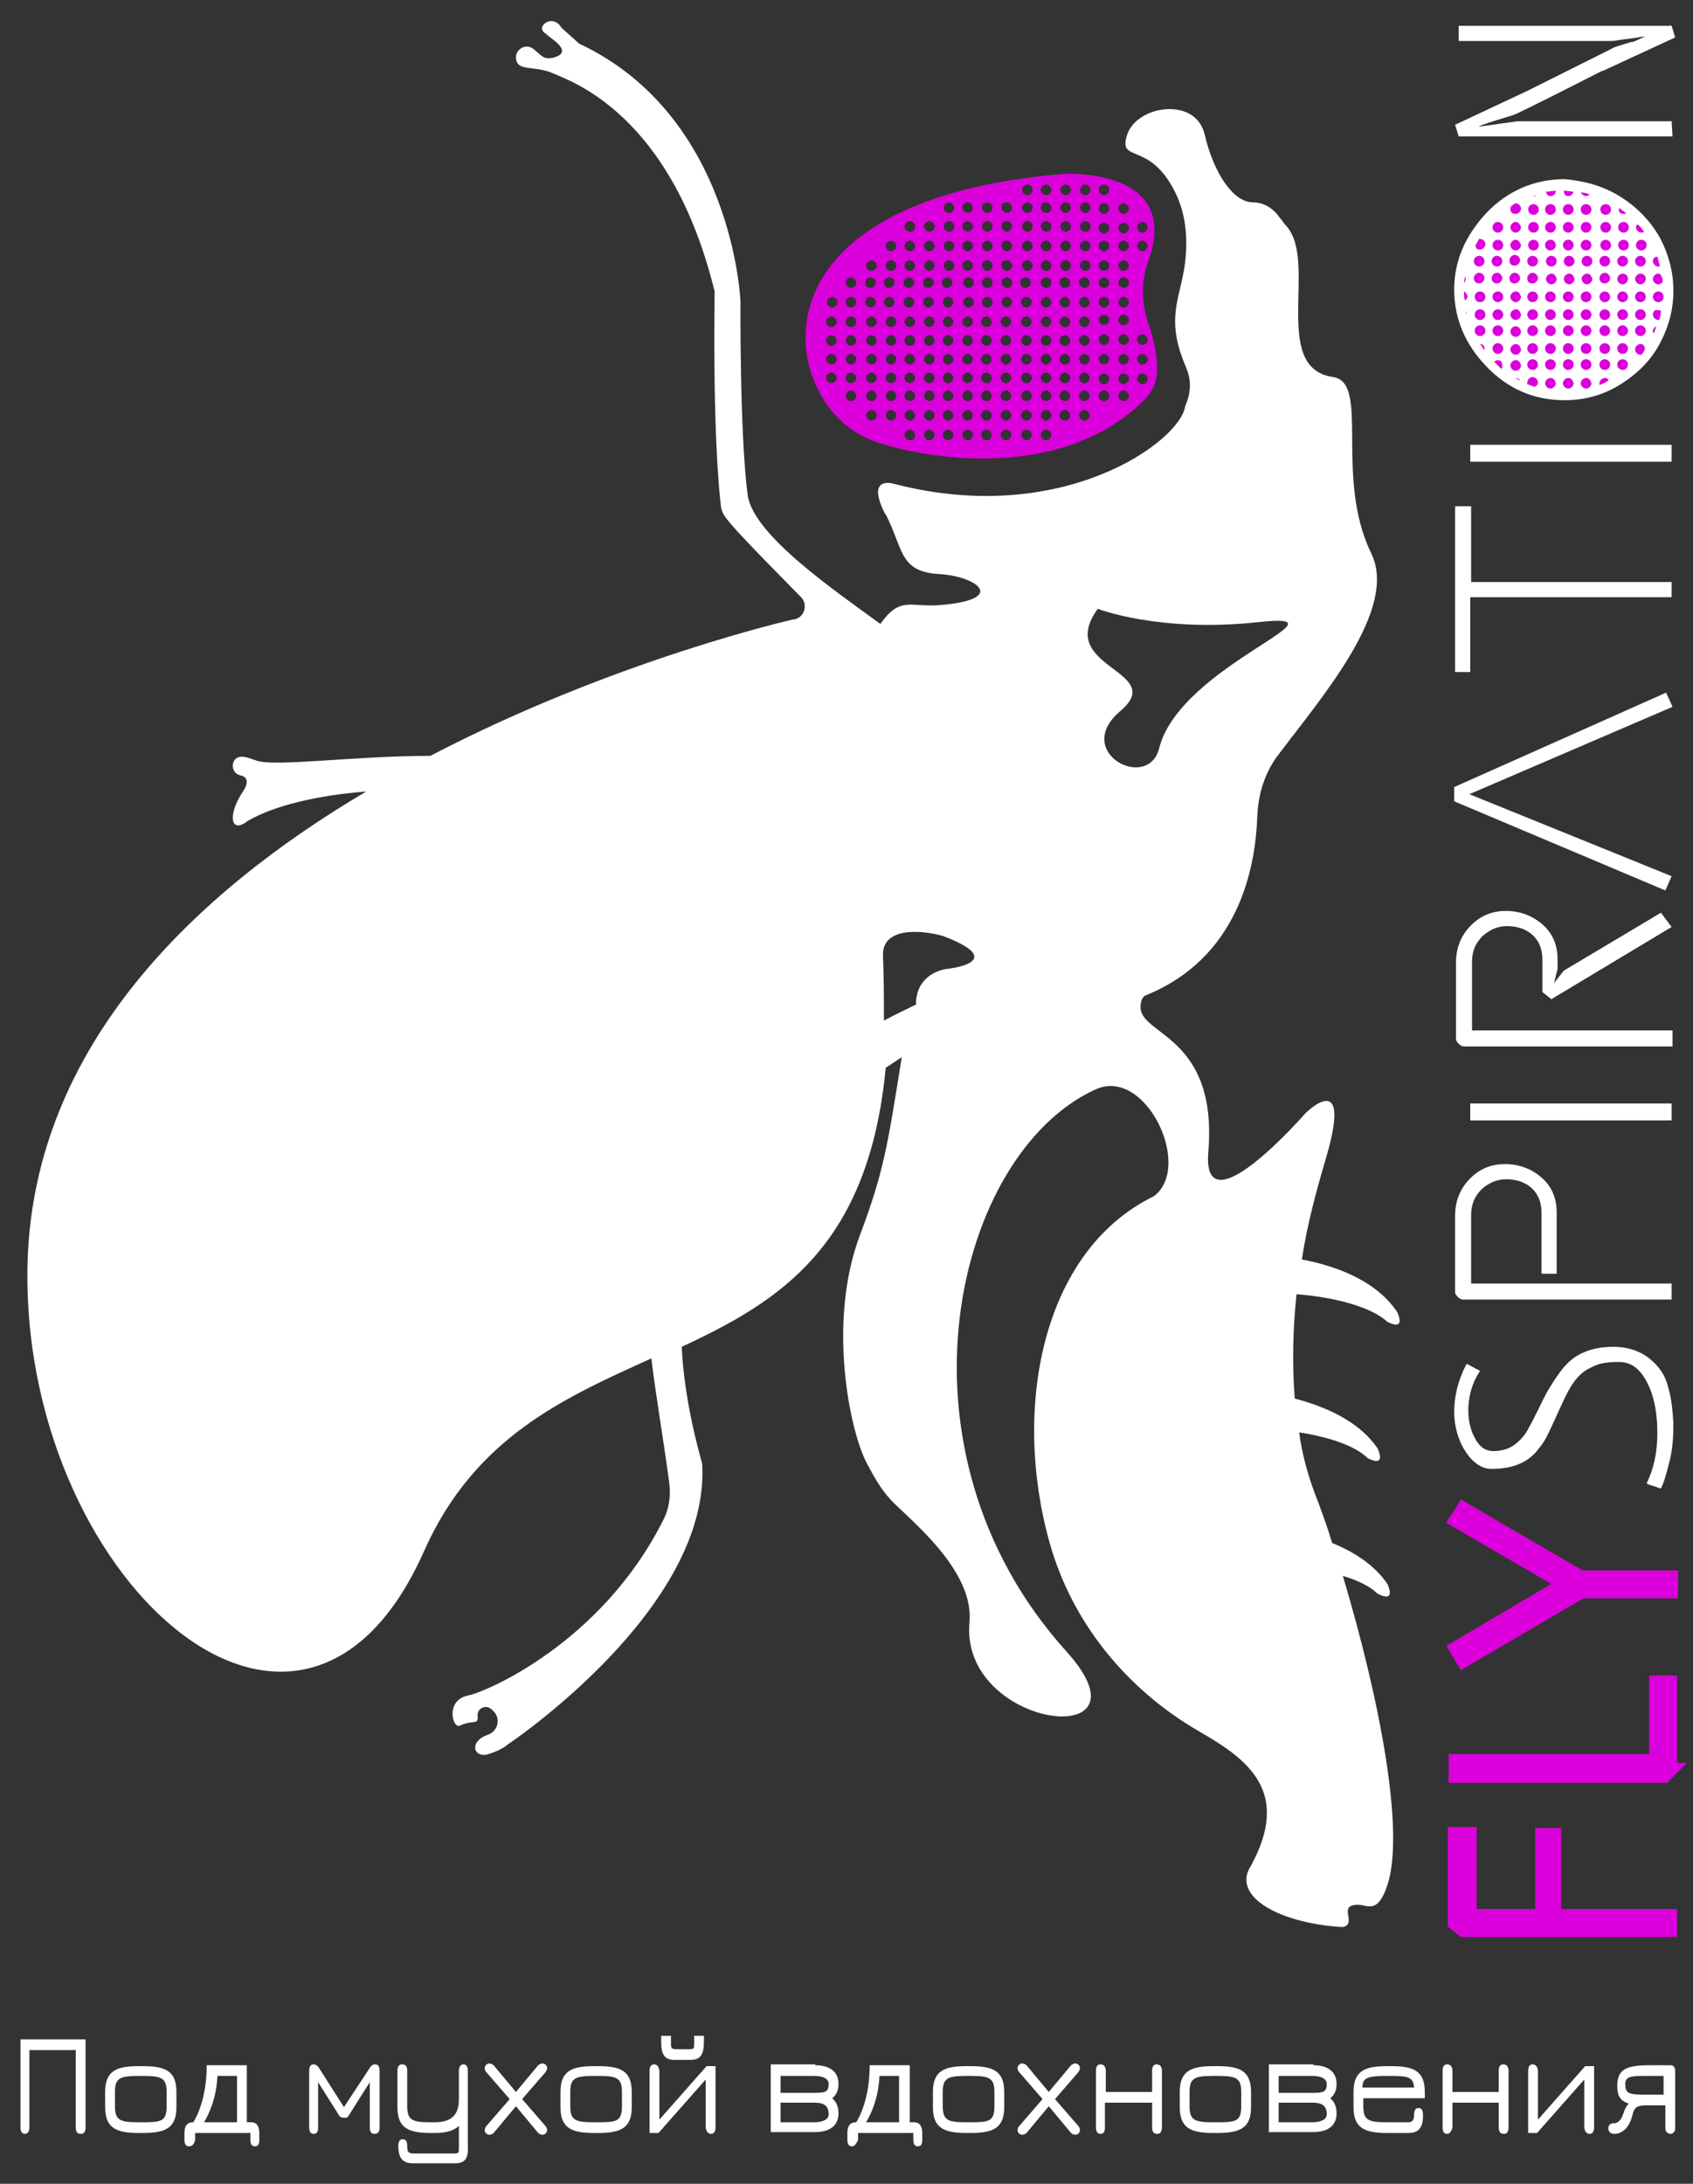 <?xml version="1.0" encoding="UTF-8"?> <!-- Generator: Adobe Illustrator 22.0.1, SVG Export Plug-In . SVG Version: 6.00 Build 0) --> <svg xmlns="http://www.w3.org/2000/svg" xmlns:xlink="http://www.w3.org/1999/xlink" id="Layer_1" x="0px" y="0px" viewBox="0 0 190 245" style="enable-background:new 0 0 190 245;" xml:space="preserve"><rect x="0" y="0" width="190" height="245" fill="#333333" stroke="none"/> <style type="text/css"> .st0{fill:#DB00DB;} .st1{fill:#DB00DB;stroke:#DB00DB;stroke-width:1.432;stroke-miterlimit:10;} .st2{fill:#FFFFFF;} </style> <path class="st0" d="M129.7,39.5c-0.1-1.1-0.6-2.4-1-3.8c-0.6-2.1-0.6-4.4,0.2-6.5c3.7-10.4-9.4-9.7-9.4-9.7 C82.9,22.5,87.8,44.8,97,49c1.8,1.2,20.4,6.6,31.3-4C130,43.3,130,41.8,129.7,39.5z M93.3,43c-0.3,0-0.6-0.3-0.6-0.6 s0.3-0.6,0.6-0.6c0.3,0,0.6,0.3,0.6,0.6S93.6,43,93.3,43z M93.3,40.9c-0.3,0-0.6-0.3-0.6-0.6s0.3-0.6,0.6-0.6c0.3,0,0.6,0.3,0.6,0.6 S93.6,40.9,93.3,40.9z M93.3,38.8c-0.3,0-0.6-0.3-0.6-0.6s0.3-0.6,0.6-0.6c0.3,0,0.6,0.3,0.6,0.6S93.6,38.8,93.3,38.8z M93.3,36.7 c-0.3,0-0.6-0.3-0.6-0.6s0.3-0.6,0.6-0.6c0.3,0,0.6,0.3,0.6,0.6S93.6,36.7,93.3,36.7z M93.4,34.5c-0.3,0-0.6-0.3-0.6-0.6 s0.3-0.6,0.6-0.6c0.3,0,0.6,0.3,0.6,0.6S93.8,34.5,93.4,34.5z M95.5,45c-0.3,0-0.6-0.3-0.6-0.6s0.3-0.6,0.6-0.6 c0.3,0,0.6,0.3,0.6,0.6S95.8,45,95.5,45z M95.5,43c-0.3,0-0.6-0.3-0.6-0.6s0.3-0.6,0.6-0.6c0.3,0,0.6,0.3,0.6,0.6S95.8,43,95.5,43z M95.5,40.9c-0.3,0-0.6-0.3-0.6-0.6s0.3-0.6,0.6-0.6c0.3,0,0.6,0.3,0.6,0.6S95.8,40.9,95.5,40.9z M95.5,38.8c-0.3,0-0.6-0.3-0.6-0.6 s0.3-0.6,0.6-0.6c0.3,0,0.6,0.3,0.6,0.6S95.8,38.8,95.5,38.8z M95.5,36.7c-0.3,0-0.6-0.3-0.6-0.6s0.3-0.6,0.6-0.6 c0.3,0,0.6,0.3,0.6,0.6S95.8,36.7,95.5,36.7z M95.5,34.5c-0.3,0-0.6-0.3-0.6-0.6s0.3-0.6,0.6-0.6c0.3,0,0.6,0.3,0.6,0.6 S95.8,34.5,95.5,34.5z M95.5,32.3c-0.3,0-0.6-0.3-0.6-0.6c0-0.3,0.3-0.6,0.6-0.6c0.3,0,0.6,0.3,0.6,0.6 C96.1,32.1,95.8,32.3,95.5,32.3z M128.2,24.9c0.3,0,0.6,0.3,0.6,0.6c0,0.3-0.3,0.6-0.6,0.6c-0.3,0-0.6-0.3-0.6-0.6 C127.6,25.2,127.9,24.9,128.2,24.9z M128.2,27c0.3,0,0.6,0.3,0.6,0.6c0,0.3-0.3,0.6-0.6,0.6c-0.3,0-0.6-0.3-0.6-0.6 C127.6,27.3,127.9,27,128.2,27z M113,22.7c0.3,0,0.6,0.3,0.6,0.6c0,0.3-0.3,0.6-0.6,0.6c-0.3,0-0.6-0.3-0.6-0.6 C112.3,22.9,112.6,22.7,113,22.7z M113,24.8c0.3,0,0.6,0.3,0.6,0.6c0,0.3-0.3,0.6-0.6,0.6c-0.3,0-0.6-0.3-0.6-0.6 C112.3,25.1,112.6,24.8,113,24.8z M113,27c0.3,0,0.6,0.3,0.6,0.6c0,0.3-0.3,0.6-0.6,0.6c-0.3,0-0.6-0.3-0.6-0.6 C112.3,27.3,112.6,27,113,27z M113,29.2c0.3,0,0.6,0.3,0.6,0.6c0,0.3-0.3,0.6-0.6,0.6c-0.3,0-0.6-0.3-0.6-0.6 C112.3,29.4,112.6,29.2,113,29.2z M110.8,22.7c0.3,0,0.6,0.3,0.6,0.6c0,0.3-0.3,0.6-0.6,0.6c-0.3,0-0.6-0.3-0.6-0.6 C110.2,22.9,110.5,22.7,110.8,22.7z M110.8,24.8c0.3,0,0.6,0.3,0.6,0.6c0,0.3-0.3,0.6-0.6,0.6c-0.3,0-0.6-0.3-0.6-0.6 C110.2,25.1,110.5,24.8,110.8,24.8z M110.8,27c0.3,0,0.6,0.3,0.6,0.6c0,0.3-0.3,0.6-0.6,0.6c-0.3,0-0.6-0.3-0.6-0.6 C110.2,27.3,110.5,27,110.8,27z M110.8,29.2c0.3,0,0.6,0.3,0.6,0.6c0,0.3-0.3,0.6-0.6,0.6c-0.3,0-0.6-0.3-0.6-0.6 C110.2,29.4,110.5,29.2,110.8,29.2z M108.6,22.7c0.3,0,0.6,0.3,0.6,0.6c0,0.3-0.3,0.6-0.6,0.6c-0.3,0-0.6-0.3-0.6-0.6 C108,22.9,108.3,22.7,108.6,22.7z M108.6,24.8c0.3,0,0.6,0.3,0.6,0.6c0,0.3-0.3,0.6-0.6,0.6c-0.3,0-0.6-0.3-0.6-0.6 C108,25.1,108.3,24.8,108.6,24.8z M108.6,27c0.3,0,0.6,0.3,0.6,0.6c0,0.3-0.3,0.6-0.6,0.6c-0.3,0-0.6-0.3-0.6-0.6 C108,27.3,108.3,27,108.6,27z M108.6,29.2c0.3,0,0.6,0.3,0.6,0.6c0,0.3-0.3,0.6-0.6,0.6c-0.3,0-0.6-0.3-0.6-0.6 C108,29.4,108.3,29.2,108.6,29.2z M97.7,33.3c0.3,0,0.6,0.3,0.6,0.6s-0.3,0.6-0.6,0.6c-0.3,0-0.6-0.3-0.6-0.6S97.3,33.3,97.7,33.3z M97.1,31.7c0-0.3,0.3-0.6,0.6-0.6c0.3,0,0.6,0.3,0.6,0.6c0,0.3-0.3,0.6-0.6,0.6C97.3,32.3,97.1,32.1,97.1,31.7z M97.8,47.2 c-0.3,0-0.6-0.3-0.6-0.6s0.3-0.6,0.6-0.6c0.3,0,0.6,0.3,0.6,0.6S98.1,47.2,97.8,47.2z M97.8,45c-0.3,0-0.6-0.3-0.6-0.6 s0.3-0.6,0.6-0.6c0.3,0,0.6,0.3,0.6,0.6S98.1,45,97.8,45z M97.8,43c-0.3,0-0.6-0.3-0.6-0.6s0.3-0.6,0.6-0.6c0.3,0,0.6,0.3,0.6,0.6 S98.1,43,97.8,43z M97.8,40.9c-0.3,0-0.6-0.3-0.6-0.6s0.3-0.6,0.6-0.6c0.3,0,0.6,0.3,0.6,0.6S98.1,40.9,97.8,40.9z M97.8,38.8 c-0.3,0-0.6-0.3-0.6-0.6s0.3-0.6,0.6-0.6c0.3,0,0.6,0.3,0.6,0.6S98.1,38.8,97.8,38.8z M97.8,36.7c-0.3,0-0.6-0.3-0.6-0.6 s0.3-0.6,0.6-0.6c0.3,0,0.6,0.3,0.6,0.6S98.1,36.7,97.8,36.7z M97.8,30.4c-0.3,0-0.6-0.3-0.6-0.6c0-0.3,0.3-0.6,0.6-0.6 c0.3,0,0.6,0.3,0.6,0.6C98.4,30.1,98.1,30.4,97.8,30.4z M99.8,33.3c0.3,0,0.6,0.3,0.6,0.6s-0.3,0.6-0.6,0.6c-0.3,0-0.6-0.3-0.6-0.6 S99.5,33.3,99.8,33.3z M99.2,31.7c0-0.3,0.3-0.6,0.6-0.6c0.3,0,0.6,0.3,0.6,0.6c0,0.3-0.3,0.6-0.6,0.6 C99.5,32.3,99.2,32.1,99.2,31.7z M100,47.2c-0.3,0-0.6-0.3-0.6-0.6S99.6,46,100,46c0.3,0,0.6,0.3,0.6,0.6S100.3,47.2,100,47.2z M100,45c-0.3,0-0.6-0.3-0.6-0.6s0.3-0.6,0.6-0.6c0.3,0,0.6,0.3,0.6,0.6S100.3,45,100,45z M100,43c-0.3,0-0.6-0.3-0.6-0.6 s0.3-0.6,0.6-0.6c0.3,0,0.6,0.3,0.6,0.6S100.3,43,100,43z M100,40.9c-0.3,0-0.6-0.3-0.6-0.6s0.3-0.6,0.6-0.6c0.3,0,0.6,0.3,0.6,0.6 S100.3,40.9,100,40.9z M100,38.8c-0.3,0-0.6-0.3-0.6-0.6s0.3-0.6,0.6-0.6c0.3,0,0.6,0.3,0.6,0.6S100.3,38.8,100,38.8z M100,36.7 c-0.3,0-0.6-0.3-0.6-0.6s0.3-0.6,0.6-0.6c0.3,0,0.6,0.3,0.6,0.6S100.3,36.7,100,36.7z M100,30.4c-0.3,0-0.6-0.3-0.6-0.6 c0-0.3,0.3-0.6,0.6-0.6c0.3,0,0.6,0.3,0.6,0.6C100.6,30.1,100.3,30.4,100,30.4z M100,28.2c-0.3,0-0.6-0.3-0.6-0.6 c0-0.3,0.3-0.6,0.6-0.6c0.3,0,0.6,0.3,0.6,0.6C100.6,27.9,100.3,28.2,100,28.2z M102,33.3c0.3,0,0.6,0.3,0.6,0.6s-0.3,0.6-0.6,0.6 c-0.3,0-0.6-0.3-0.6-0.6S101.7,33.3,102,33.3z M101.4,31.7c0-0.3,0.3-0.6,0.6-0.6c0.3,0,0.6,0.3,0.6,0.6c0,0.3-0.3,0.6-0.6,0.6 C101.7,32.3,101.4,32.1,101.4,31.7z M102.1,49.4c-0.3,0-0.6-0.3-0.6-0.6c0-0.3,0.3-0.6,0.6-0.6c0.3,0,0.6,0.3,0.6,0.6 C102.7,49.1,102.5,49.4,102.1,49.4z M102.1,47.2c-0.3,0-0.6-0.3-0.6-0.6s0.3-0.6,0.6-0.6c0.3,0,0.6,0.3,0.6,0.6 S102.5,47.2,102.1,47.2z M102.1,45c-0.3,0-0.6-0.3-0.6-0.6s0.3-0.6,0.6-0.6c0.3,0,0.6,0.3,0.6,0.6S102.5,45,102.1,45z M102.1,43 c-0.3,0-0.6-0.3-0.6-0.6s0.3-0.6,0.6-0.6c0.3,0,0.6,0.3,0.6,0.6S102.5,43,102.1,43z M102.1,40.9c-0.3,0-0.6-0.3-0.6-0.6 s0.3-0.6,0.6-0.6c0.3,0,0.6,0.3,0.6,0.6S102.5,40.9,102.1,40.9z M102.1,38.8c-0.3,0-0.6-0.3-0.6-0.6s0.3-0.6,0.6-0.6 c0.3,0,0.6,0.3,0.6,0.6S102.5,38.8,102.1,38.8z M102.1,36.7c-0.3,0-0.6-0.3-0.6-0.6s0.3-0.6,0.6-0.6c0.3,0,0.6,0.3,0.6,0.6 S102.5,36.7,102.1,36.7z M102.1,30.4c-0.3,0-0.6-0.3-0.6-0.6c0-0.3,0.3-0.6,0.6-0.6c0.3,0,0.6,0.3,0.6,0.6 C102.7,30.1,102.5,30.4,102.1,30.4z M102.1,28.2c-0.3,0-0.6-0.3-0.6-0.6c0-0.3,0.3-0.6,0.6-0.6c0.3,0,0.6,0.3,0.6,0.6 C102.7,27.9,102.5,28.2,102.1,28.2z M102.1,26c-0.3,0-0.6-0.3-0.6-0.6c0-0.3,0.3-0.6,0.6-0.6c0.3,0,0.6,0.3,0.6,0.6 C102.7,25.8,102.5,26,102.1,26z M104.2,33.3c0.3,0,0.6,0.3,0.6,0.6s-0.3,0.6-0.6,0.6c-0.3,0-0.6-0.3-0.6-0.6S103.8,33.3,104.2,33.3z M103.6,31.7c0-0.3,0.3-0.6,0.6-0.6c0.3,0,0.6,0.3,0.6,0.6c0,0.3-0.3,0.6-0.6,0.6C103.8,32.3,103.6,32.1,103.6,31.7z M104.3,49.4 c-0.3,0-0.6-0.3-0.6-0.6c0-0.3,0.3-0.6,0.6-0.6c0.3,0,0.6,0.3,0.6,0.6C104.9,49.1,104.6,49.4,104.3,49.4z M104.3,47.2 c-0.3,0-0.6-0.3-0.6-0.6s0.3-0.6,0.6-0.6c0.3,0,0.6,0.3,0.6,0.6S104.6,47.2,104.3,47.2z M104.3,45c-0.3,0-0.6-0.3-0.6-0.6 s0.3-0.6,0.6-0.6c0.3,0,0.6,0.3,0.6,0.6S104.6,45,104.3,45z M104.3,43c-0.3,0-0.6-0.3-0.6-0.6s0.3-0.6,0.6-0.6 c0.3,0,0.6,0.3,0.6,0.6S104.6,43,104.3,43z M104.3,40.9c-0.3,0-0.6-0.3-0.6-0.6s0.3-0.6,0.6-0.6c0.3,0,0.6,0.3,0.6,0.6 S104.6,40.9,104.3,40.9z M104.3,38.8c-0.3,0-0.6-0.3-0.6-0.6s0.3-0.6,0.6-0.6c0.3,0,0.6,0.3,0.6,0.6S104.6,38.8,104.3,38.8z M104.3,36.7c-0.3,0-0.6-0.3-0.6-0.6s0.3-0.6,0.6-0.6c0.3,0,0.6,0.3,0.6,0.6S104.6,36.7,104.3,36.7z M104.3,30.4 c-0.3,0-0.6-0.3-0.6-0.6c0-0.3,0.3-0.6,0.6-0.6c0.3,0,0.6,0.3,0.6,0.6C104.9,30.1,104.6,30.4,104.3,30.4z M104.3,28.2 c-0.3,0-0.6-0.3-0.6-0.6c0-0.3,0.3-0.6,0.6-0.6c0.3,0,0.6,0.3,0.6,0.6C104.9,27.9,104.6,28.2,104.3,28.2z M104.3,26 c-0.3,0-0.6-0.3-0.6-0.6c0-0.3,0.3-0.6,0.6-0.6c0.3,0,0.6,0.3,0.6,0.6C104.9,25.8,104.6,26,104.3,26z M106.4,33.3 c0.3,0,0.6,0.3,0.6,0.6s-0.3,0.6-0.6,0.6c-0.3,0-0.6-0.3-0.6-0.6S106,33.3,106.4,33.3z M105.7,31.7c0-0.3,0.3-0.6,0.6-0.6 c0.3,0,0.6,0.3,0.6,0.6c0,0.3-0.3,0.6-0.6,0.6C106,32.3,105.7,32.1,105.7,31.7z M106.4,49.4c-0.3,0-0.6-0.3-0.6-0.6 c0-0.3,0.3-0.6,0.6-0.6c0.3,0,0.6,0.3,0.6,0.6C107,49.1,106.7,49.4,106.4,49.4z M106.4,47.2c-0.3,0-0.6-0.3-0.6-0.6s0.3-0.6,0.6-0.6 c0.3,0,0.6,0.3,0.6,0.6S106.7,47.2,106.4,47.2z M106.4,45c-0.3,0-0.6-0.3-0.6-0.6s0.3-0.6,0.6-0.6c0.3,0,0.6,0.3,0.6,0.6 S106.7,45,106.4,45z M106.4,43c-0.3,0-0.6-0.3-0.6-0.6s0.3-0.6,0.6-0.6c0.3,0,0.6,0.3,0.6,0.6S106.7,43,106.4,43z M106.4,40.9 c-0.3,0-0.6-0.3-0.6-0.6s0.3-0.6,0.6-0.6c0.3,0,0.6,0.3,0.6,0.6S106.7,40.9,106.4,40.9z M106.4,38.8c-0.3,0-0.6-0.3-0.6-0.6 s0.3-0.6,0.6-0.6c0.3,0,0.6,0.3,0.6,0.6S106.7,38.8,106.4,38.8z M106.4,36.7c-0.3,0-0.6-0.3-0.6-0.6s0.3-0.6,0.6-0.6 c0.3,0,0.6,0.3,0.6,0.6S106.7,36.7,106.4,36.7z M106.5,30.4c-0.3,0-0.6-0.3-0.6-0.6c0-0.3,0.3-0.6,0.6-0.6c0.3,0,0.6,0.3,0.6,0.6 C107.1,30.1,106.8,30.4,106.5,30.4z M106.5,28.2c-0.3,0-0.6-0.3-0.6-0.6c0-0.3,0.3-0.6,0.6-0.6c0.3,0,0.6,0.3,0.6,0.6 C107.1,27.9,106.8,28.2,106.5,28.2z M106.5,26c-0.3,0-0.6-0.3-0.6-0.6c0-0.3,0.3-0.6,0.6-0.6c0.3,0,0.6,0.3,0.6,0.6 C107.1,25.8,106.8,26,106.5,26z M106.5,23.9c-0.3,0-0.6-0.3-0.6-0.6c0-0.3,0.3-0.6,0.6-0.6c0.3,0,0.6,0.3,0.6,0.6 C107.1,23.6,106.8,23.9,106.5,23.9z M108.6,49.4c-0.3,0-0.6-0.3-0.6-0.6c0-0.3,0.3-0.6,0.6-0.6c0.3,0,0.6,0.3,0.6,0.6 C109.2,49.1,108.9,49.4,108.6,49.4z M108.6,47.2c-0.3,0-0.6-0.3-0.6-0.6s0.3-0.6,0.6-0.6c0.3,0,0.6,0.3,0.6,0.6 S108.9,47.2,108.6,47.2z M108.6,45c-0.3,0-0.6-0.3-0.6-0.6s0.3-0.6,0.6-0.6c0.3,0,0.6,0.3,0.6,0.6S108.9,45,108.6,45z M108.6,43 c-0.3,0-0.6-0.3-0.6-0.6s0.3-0.6,0.6-0.6c0.3,0,0.6,0.3,0.6,0.6S108.9,43,108.6,43z M108.6,40.9c-0.3,0-0.6-0.3-0.6-0.6 s0.3-0.6,0.6-0.6c0.3,0,0.6,0.3,0.6,0.6S108.9,40.9,108.6,40.9z M108.6,38.8c-0.3,0-0.6-0.3-0.6-0.6s0.3-0.6,0.6-0.6 c0.3,0,0.6,0.3,0.6,0.6S108.9,38.8,108.6,38.8z M108.6,36.7c-0.3,0-0.6-0.3-0.6-0.6s0.3-0.6,0.6-0.6c0.3,0,0.6,0.3,0.6,0.6 S108.9,36.7,108.6,36.7z M108.7,34.5c-0.3,0-0.6-0.3-0.6-0.6s0.3-0.6,0.6-0.6c0.3,0,0.6,0.3,0.6,0.6S109,34.5,108.7,34.5z M108.7,32.3c-0.3,0-0.6-0.3-0.6-0.6c0-0.3,0.3-0.6,0.6-0.6c0.3,0,0.6,0.3,0.6,0.6C109.3,32.1,109,32.3,108.7,32.3z M110.7,49.4 c-0.3,0-0.6-0.3-0.6-0.6c0-0.3,0.3-0.6,0.6-0.6c0.3,0,0.6,0.3,0.6,0.6C111.3,49.1,111.1,49.4,110.7,49.4z M110.7,47.2 c-0.3,0-0.6-0.3-0.6-0.6s0.3-0.6,0.6-0.6c0.3,0,0.6,0.3,0.6,0.6S111.1,47.2,110.7,47.2z M110.7,45c-0.3,0-0.6-0.3-0.6-0.6 s0.3-0.6,0.6-0.6c0.3,0,0.6,0.3,0.6,0.6S111.1,45,110.7,45z M110.7,43c-0.3,0-0.6-0.3-0.6-0.6s0.3-0.6,0.6-0.6 c0.3,0,0.6,0.3,0.6,0.6S111.1,43,110.7,43z M110.7,40.9c-0.3,0-0.6-0.3-0.6-0.6s0.3-0.6,0.6-0.6c0.3,0,0.6,0.3,0.6,0.6 S111.1,40.9,110.7,40.9z M110.7,38.8c-0.3,0-0.6-0.3-0.6-0.6s0.3-0.6,0.6-0.6c0.3,0,0.6,0.3,0.6,0.6S111.1,38.8,110.7,38.8z M110.7,36.7c-0.3,0-0.6-0.3-0.6-0.6s0.3-0.6,0.6-0.6c0.3,0,0.6,0.3,0.6,0.6S111.1,36.7,110.7,36.7z M110.8,34.5 c-0.3,0-0.6-0.3-0.6-0.6s0.3-0.6,0.6-0.6c0.3,0,0.6,0.3,0.6,0.6S111.2,34.5,110.8,34.5z M110.8,32.3c-0.3,0-0.6-0.3-0.6-0.6 c0-0.3,0.3-0.6,0.6-0.6c0.3,0,0.6,0.3,0.6,0.6C111.4,32.1,111.2,32.3,110.8,32.3z M112.9,49.4c-0.3,0-0.6-0.3-0.6-0.6 c0-0.3,0.3-0.6,0.6-0.6c0.3,0,0.6,0.3,0.6,0.6C113.5,49.1,113.2,49.4,112.9,49.4z M112.9,47.2c-0.3,0-0.6-0.3-0.6-0.6 s0.3-0.6,0.6-0.6c0.3,0,0.6,0.3,0.6,0.6S113.2,47.2,112.9,47.2z M112.9,45c-0.3,0-0.6-0.3-0.6-0.6s0.3-0.6,0.6-0.6 c0.3,0,0.6,0.3,0.6,0.6S113.2,45,112.9,45z M112.9,43c-0.3,0-0.6-0.3-0.6-0.6s0.3-0.6,0.6-0.6c0.3,0,0.6,0.3,0.6,0.6 S113.2,43,112.9,43z M112.9,40.9c-0.3,0-0.6-0.3-0.6-0.6s0.3-0.6,0.6-0.6c0.3,0,0.6,0.3,0.6,0.6S113.2,40.9,112.9,40.9z M112.9,38.8 c-0.3,0-0.6-0.3-0.6-0.6s0.3-0.6,0.6-0.6c0.3,0,0.6,0.3,0.6,0.6S113.2,38.8,112.9,38.8z M112.9,36.7c-0.3,0-0.6-0.3-0.6-0.6 s0.3-0.6,0.6-0.6c0.3,0,0.6,0.3,0.6,0.6S113.2,36.7,112.9,36.7z M113,34.5c-0.3,0-0.6-0.3-0.6-0.6s0.3-0.6,0.6-0.6 c0.3,0,0.6,0.3,0.6,0.6S113.3,34.5,113,34.5z M113,32.3c-0.3,0-0.6-0.3-0.6-0.6c0-0.3,0.3-0.6,0.6-0.6c0.3,0,0.6,0.3,0.6,0.6 C113.6,32.1,113.3,32.3,113,32.3z M115.2,33.3c0.3,0,0.6,0.3,0.6,0.6s-0.3,0.6-0.6,0.6c-0.3,0-0.6-0.3-0.6-0.6 S114.8,33.3,115.2,33.3z M114.5,31.7c0-0.3,0.3-0.6,0.6-0.6c0.3,0,0.6,0.3,0.6,0.6c0,0.3-0.3,0.6-0.6,0.6 C114.8,32.3,114.5,32.1,114.5,31.7z M115.2,49.4c-0.3,0-0.6-0.3-0.6-0.6c0-0.3,0.3-0.6,0.6-0.6c0.3,0,0.6,0.3,0.6,0.6 C115.8,49.1,115.5,49.4,115.2,49.4z M115.2,47.2c-0.3,0-0.6-0.3-0.6-0.6s0.3-0.6,0.6-0.6c0.3,0,0.6,0.3,0.6,0.6 S115.5,47.2,115.2,47.2z M115.2,45c-0.3,0-0.6-0.3-0.6-0.6s0.3-0.6,0.6-0.6c0.3,0,0.6,0.3,0.6,0.6S115.5,45,115.2,45z M115.2,43 c-0.3,0-0.6-0.3-0.6-0.6s0.3-0.6,0.6-0.6c0.3,0,0.6,0.3,0.6,0.6S115.5,43,115.2,43z M115.2,40.9c-0.3,0-0.6-0.3-0.6-0.6 s0.3-0.6,0.6-0.6c0.3,0,0.6,0.3,0.6,0.6S115.5,40.9,115.2,40.9z M115.2,38.8c-0.3,0-0.6-0.3-0.6-0.6s0.3-0.6,0.6-0.6 c0.3,0,0.6,0.3,0.6,0.6S115.5,38.8,115.2,38.8z M115.2,36.7c-0.3,0-0.6-0.3-0.6-0.6s0.3-0.6,0.6-0.6c0.3,0,0.6,0.3,0.6,0.6 S115.5,36.7,115.2,36.7z M115.3,30.4c-0.3,0-0.6-0.3-0.6-0.6c0-0.3,0.3-0.6,0.6-0.6c0.3,0,0.6,0.3,0.6,0.6 C115.9,30.1,115.6,30.4,115.3,30.4z M115.3,28.2c-0.3,0-0.6-0.3-0.6-0.6c0-0.3,0.3-0.6,0.6-0.6c0.3,0,0.6,0.3,0.6,0.6 C115.9,27.9,115.6,28.2,115.3,28.2z M115.3,26c-0.3,0-0.6-0.3-0.6-0.6c0-0.3,0.3-0.6,0.6-0.6c0.3,0,0.6,0.3,0.6,0.6 C115.9,25.8,115.6,26,115.3,26z M115.3,23.9c-0.3,0-0.6-0.3-0.6-0.6c0-0.3,0.3-0.6,0.6-0.6c0.3,0,0.6,0.3,0.6,0.6 C115.9,23.6,115.6,23.9,115.3,23.9z M115.3,21.9c-0.3,0-0.6-0.3-0.6-0.6c0-0.3,0.3-0.6,0.6-0.6c0.3,0,0.6,0.3,0.6,0.6 C115.9,21.6,115.6,21.9,115.3,21.9z M117.4,49.4c-0.3,0-0.6-0.3-0.6-0.6c0-0.3,0.3-0.6,0.6-0.6c0.3,0,0.6,0.3,0.6,0.6 C118,49.1,117.7,49.4,117.4,49.4z M117.4,47.2c-0.3,0-0.6-0.3-0.6-0.6s0.3-0.6,0.6-0.6c0.3,0,0.6,0.3,0.6,0.6S117.7,47.2,117.4,47.2 z M117.4,45c-0.3,0-0.6-0.3-0.6-0.6s0.3-0.6,0.6-0.6c0.3,0,0.6,0.3,0.6,0.6S117.7,45,117.4,45z M117.4,43c-0.3,0-0.6-0.3-0.6-0.6 s0.3-0.6,0.6-0.6c0.3,0,0.6,0.3,0.6,0.6S117.7,43,117.4,43z M117.4,40.9c-0.3,0-0.6-0.3-0.6-0.6s0.3-0.6,0.6-0.6 c0.3,0,0.6,0.3,0.6,0.6S117.7,40.9,117.4,40.9z M117.4,38.8c-0.3,0-0.6-0.3-0.6-0.6s0.3-0.6,0.6-0.6c0.3,0,0.6,0.3,0.6,0.6 S117.7,38.8,117.4,38.8z M117.4,36.7c-0.3,0-0.6-0.3-0.6-0.6s0.3-0.6,0.6-0.6c0.3,0,0.6,0.3,0.6,0.6S117.7,36.7,117.4,36.7z M117.4,34.5c-0.3,0-0.6-0.3-0.6-0.6s0.3-0.6,0.6-0.6c0.3,0,0.6,0.3,0.6,0.6S117.7,34.5,117.4,34.5z M117.4,32.3 c-0.3,0-0.6-0.3-0.6-0.6c0-0.3,0.3-0.6,0.6-0.6c0.3,0,0.6,0.3,0.6,0.6C118,32.1,117.7,32.3,117.4,32.3z M117.4,30.4 c-0.3,0-0.6-0.3-0.6-0.6c0-0.3,0.3-0.6,0.6-0.6c0.3,0,0.6,0.3,0.6,0.6C118,30.1,117.8,30.4,117.4,30.4z M117.4,28.2 c-0.3,0-0.6-0.3-0.6-0.6c0-0.3,0.3-0.6,0.6-0.6c0.3,0,0.6,0.3,0.6,0.6C118,27.9,117.8,28.2,117.4,28.2z M117.4,26 c-0.3,0-0.6-0.3-0.6-0.6c0-0.3,0.3-0.6,0.6-0.6c0.3,0,0.6,0.3,0.6,0.6C118,25.8,117.8,26,117.4,26z M117.4,23.9 c-0.3,0-0.6-0.3-0.6-0.6c0-0.3,0.3-0.6,0.6-0.6c0.3,0,0.6,0.3,0.6,0.6C118,23.6,117.8,23.9,117.4,23.9z M117.4,21.9 c-0.3,0-0.6-0.3-0.6-0.6c0-0.3,0.3-0.6,0.6-0.6c0.3,0,0.6,0.3,0.6,0.6C118,21.6,117.8,21.9,117.4,21.9z M119.5,47.2 c-0.3,0-0.6-0.3-0.6-0.6s0.3-0.6,0.6-0.6c0.3,0,0.6,0.3,0.6,0.6S119.9,47.2,119.5,47.2z M119.5,45c-0.3,0-0.6-0.3-0.6-0.6 s0.3-0.6,0.6-0.6c0.3,0,0.6,0.3,0.6,0.6S119.9,45,119.5,45z M119.5,43c-0.3,0-0.6-0.3-0.6-0.6s0.3-0.6,0.6-0.6 c0.3,0,0.6,0.3,0.6,0.6S119.9,43,119.5,43z M119.5,40.9c-0.3,0-0.6-0.3-0.6-0.6s0.3-0.6,0.6-0.6c0.3,0,0.6,0.3,0.6,0.6 S119.9,40.9,119.5,40.9z M119.5,38.8c-0.3,0-0.6-0.3-0.6-0.6s0.3-0.6,0.6-0.6c0.3,0,0.6,0.3,0.6,0.6S119.9,38.8,119.5,38.8z M119.5,36.7c-0.3,0-0.6-0.3-0.6-0.6s0.3-0.6,0.6-0.6c0.3,0,0.6,0.3,0.6,0.6S119.9,36.7,119.5,36.7z M119.5,34.5 c-0.3,0-0.6-0.3-0.6-0.6s0.3-0.6,0.6-0.6c0.3,0,0.6,0.3,0.6,0.6S119.9,34.5,119.5,34.5z M119.5,32.3c-0.3,0-0.6-0.3-0.6-0.6 c0-0.3,0.3-0.6,0.6-0.6c0.3,0,0.6,0.3,0.6,0.6C120.1,32.1,119.9,32.3,119.5,32.3z M119.6,30.4c-0.3,0-0.6-0.3-0.6-0.6 c0-0.3,0.3-0.6,0.6-0.6c0.3,0,0.6,0.3,0.6,0.6C120.2,30.1,119.9,30.4,119.6,30.4z M119.6,28.2c-0.3,0-0.6-0.3-0.6-0.6 c0-0.3,0.3-0.6,0.6-0.6c0.3,0,0.6,0.3,0.6,0.6C120.2,27.9,119.9,28.2,119.6,28.2z M119.6,26c-0.3,0-0.6-0.3-0.6-0.6 c0-0.3,0.3-0.6,0.6-0.6c0.3,0,0.6,0.3,0.6,0.6C120.2,25.8,119.9,26,119.6,26z M119.6,23.9c-0.3,0-0.6-0.3-0.6-0.6 c0-0.3,0.3-0.6,0.6-0.6c0.3,0,0.6,0.3,0.6,0.6C120.2,23.6,119.9,23.9,119.6,23.9z M119.6,21.9c-0.3,0-0.6-0.3-0.6-0.6 c0-0.3,0.3-0.6,0.6-0.6c0.3,0,0.6,0.3,0.6,0.6C120.2,21.6,119.9,21.9,119.6,21.9z M121.7,47.2c-0.3,0-0.6-0.3-0.6-0.6 s0.3-0.6,0.6-0.6c0.3,0,0.6,0.3,0.6,0.6S122,47.2,121.7,47.2z M121.7,45c-0.3,0-0.6-0.3-0.6-0.6s0.3-0.6,0.6-0.6 c0.3,0,0.6,0.3,0.6,0.6S122,45,121.7,45z M121.7,43c-0.3,0-0.6-0.3-0.6-0.6s0.3-0.6,0.6-0.6c0.3,0,0.6,0.3,0.6,0.6S122,43,121.7,43z M121.7,40.9c-0.3,0-0.6-0.3-0.6-0.6s0.3-0.6,0.6-0.6c0.3,0,0.6,0.3,0.6,0.6S122,40.9,121.7,40.9z M121.7,38.8 c-0.3,0-0.6-0.3-0.6-0.6s0.3-0.6,0.6-0.6c0.3,0,0.6,0.3,0.6,0.6S122,38.8,121.7,38.8z M121.7,36.7c-0.3,0-0.6-0.3-0.6-0.6 s0.3-0.6,0.6-0.6c0.3,0,0.6,0.3,0.6,0.6S122,36.7,121.7,36.7z M121.7,34.5c-0.3,0-0.6-0.3-0.6-0.6s0.3-0.6,0.6-0.6 c0.3,0,0.6,0.3,0.6,0.6S122,34.5,121.7,34.5z M121.7,32.3c-0.3,0-0.6-0.3-0.6-0.6c0-0.3,0.3-0.6,0.6-0.6c0.3,0,0.6,0.3,0.6,0.6 C122.3,32.1,122,32.3,121.7,32.3z M121.8,30.4c-0.3,0-0.6-0.3-0.6-0.6c0-0.3,0.3-0.6,0.6-0.6s0.6,0.3,0.6,0.6 C122.4,30.1,122.1,30.4,121.8,30.4z M121.8,28.2c-0.3,0-0.6-0.3-0.6-0.6c0-0.3,0.3-0.6,0.6-0.6s0.6,0.3,0.6,0.6 C122.4,27.9,122.1,28.2,121.8,28.2z M121.8,26c-0.3,0-0.6-0.3-0.6-0.6c0-0.3,0.3-0.6,0.6-0.6s0.6,0.3,0.6,0.6 C122.4,25.8,122.1,26,121.8,26z M121.8,23.9c-0.3,0-0.6-0.3-0.6-0.6c0-0.3,0.3-0.6,0.6-0.6s0.6,0.3,0.6,0.6 C122.4,23.6,122.1,23.9,121.8,23.9z M121.8,21.9c-0.3,0-0.6-0.3-0.6-0.6c0-0.3,0.3-0.6,0.6-0.6s0.6,0.3,0.6,0.6 C122.4,21.6,122.1,21.9,121.8,21.9z M123.9,45c-0.3,0-0.6-0.3-0.6-0.6s0.3-0.6,0.6-0.6c0.3,0,0.6,0.3,0.6,0.6S124.2,45,123.9,45z M123.9,43.1c-0.3,0-0.6-0.3-0.6-0.6s0.3-0.6,0.6-0.6c0.3,0,0.6,0.3,0.6,0.6S124.2,43.1,123.9,43.1z M123.9,40.9 c-0.3,0-0.6-0.3-0.6-0.6s0.3-0.6,0.6-0.6c0.3,0,0.6,0.3,0.6,0.6S124.2,40.9,123.9,40.9z M123.9,38.7c-0.3,0-0.6-0.3-0.6-0.6 s0.3-0.6,0.6-0.6c0.3,0,0.6,0.3,0.6,0.6S124.2,38.7,123.9,38.7z M123.9,36.5c-0.3,0-0.6-0.3-0.6-0.6s0.3-0.6,0.6-0.6 c0.3,0,0.6,0.3,0.6,0.6S124.2,36.5,123.9,36.5z M123.9,34.5c-0.3,0-0.6-0.3-0.6-0.6s0.3-0.6,0.6-0.6c0.3,0,0.6,0.3,0.6,0.6 S124.2,34.5,123.9,34.5z M123.9,32.3c-0.3,0-0.6-0.3-0.6-0.6c0-0.3,0.3-0.6,0.6-0.6c0.3,0,0.6,0.3,0.6,0.6 C124.5,32.1,124.2,32.3,123.9,32.3z M123.9,30.4c-0.3,0-0.6-0.3-0.6-0.6c0-0.3,0.3-0.6,0.6-0.6c0.3,0,0.6,0.3,0.6,0.6 C124.5,30.1,124.2,30.4,123.9,30.4z M123.9,28.2c-0.3,0-0.6-0.3-0.6-0.6c0-0.3,0.3-0.6,0.6-0.6c0.3,0,0.6,0.3,0.6,0.6 C124.5,27.9,124.2,28.2,123.9,28.2z M123.9,26.2c-0.3,0-0.6-0.3-0.6-0.6c0-0.3,0.3-0.6,0.6-0.6c0.3,0,0.6,0.3,0.6,0.6 C124.5,25.9,124.2,26.2,123.9,26.2z M123.9,24c-0.3,0-0.6-0.3-0.6-0.6c0-0.3,0.3-0.6,0.6-0.6c0.3,0,0.6,0.3,0.6,0.6 C124.5,23.7,124.2,24,123.9,24z M123.9,21.9c-0.3,0-0.6-0.3-0.6-0.6c0-0.3,0.3-0.6,0.6-0.6c0.3,0,0.6,0.3,0.6,0.6 C124.5,21.6,124.2,21.9,123.9,21.9z M126.1,45c-0.3,0-0.6-0.3-0.6-0.6s0.3-0.6,0.6-0.6c0.3,0,0.6,0.3,0.6,0.6S126.4,45,126.1,45z M126.1,43.1c-0.3,0-0.6-0.3-0.6-0.6s0.3-0.6,0.6-0.6c0.3,0,0.6,0.3,0.6,0.6S126.4,43.1,126.1,43.1z M126.1,40.9 c-0.3,0-0.6-0.3-0.6-0.6s0.3-0.6,0.6-0.6c0.3,0,0.6,0.3,0.6,0.6S126.4,40.9,126.1,40.9z M126.1,38.7c-0.3,0-0.6-0.3-0.6-0.6 s0.3-0.6,0.6-0.6c0.3,0,0.6,0.3,0.6,0.6S126.4,38.7,126.1,38.7z M126.1,36.5c-0.3,0-0.6-0.3-0.6-0.6s0.3-0.6,0.6-0.6 c0.3,0,0.6,0.3,0.6,0.6S126.4,36.5,126.1,36.5z M126.1,34.5c-0.3,0-0.6-0.3-0.6-0.6s0.3-0.6,0.6-0.6c0.3,0,0.6,0.3,0.6,0.6 S126.4,34.5,126.1,34.5z M126.1,32.3c-0.3,0-0.6-0.3-0.6-0.6c0-0.3,0.3-0.6,0.6-0.6c0.3,0,0.6,0.3,0.6,0.6 C126.7,32.1,126.4,32.3,126.1,32.3z M126.1,30.4c-0.3,0-0.6-0.3-0.6-0.6c0-0.3,0.3-0.6,0.6-0.6c0.3,0,0.6,0.3,0.6,0.6 C126.7,30.1,126.4,30.4,126.1,30.4z M126.1,28.2c-0.3,0-0.6-0.3-0.6-0.6c0-0.3,0.3-0.6,0.6-0.6c0.3,0,0.6,0.3,0.6,0.6 C126.7,27.9,126.4,28.2,126.1,28.2z M126.1,26.2c-0.3,0-0.6-0.3-0.6-0.6c0-0.3,0.3-0.6,0.6-0.6c0.3,0,0.6,0.3,0.6,0.6 C126.7,25.9,126.4,26.2,126.1,26.2z M126.1,24c-0.3,0-0.6-0.3-0.6-0.6c0-0.3,0.3-0.6,0.6-0.6c0.3,0,0.6,0.3,0.6,0.6 C126.7,23.7,126.4,24,126.1,24z M128.2,43.1c-0.3,0-0.6-0.3-0.6-0.6s0.3-0.6,0.6-0.6c0.3,0,0.6,0.3,0.6,0.6S128.6,43.1,128.2,43.1z M128.2,40.9c-0.3,0-0.6-0.3-0.6-0.6s0.3-0.6,0.6-0.6c0.3,0,0.6,0.3,0.6,0.6S128.6,40.9,128.2,40.9z M128.2,38.7 c-0.3,0-0.6-0.3-0.6-0.6s0.3-0.6,0.6-0.6c0.3,0,0.6,0.3,0.6,0.6S128.6,38.7,128.2,38.7z"></path> <path class="st1" d="M165,205.8v9.1h8v-9.1h1.5v9.1h13v1.7h-23.3l-1-0.8v-10.1H165z"></path> <path class="st2" d="M181.9,22.1c1.9,1.2,3.4,2.8,4.4,4.6c1,1.9,1.5,3.9,1.5,5.9c0,2.1-0.5,4-1.5,5.9c-1,1.9-2.5,3.4-4.4,4.6 c-1.9,1.2-4,1.8-6.3,1.8c-3.5,0-6.4-1.3-8.8-3.8c-2.4-2.5-3.6-5.4-3.6-8.6c0-3.2,1.2-6,3.6-8.6c2.4-2.5,5.4-3.8,8.8-3.8 C177.9,20.3,180,20.9,181.9,22.1z"></path> <path class="st1" d="M187.6,198.5l-0.4,0.4l-0.4,0.4l-23.5,0v-1.8h22.5v-8.8h1.7V198.5z"></path> <path class="st1" d="M164.2,169.2l13.2,7.7h10.2v1.5c0,0,0,0.1,0,0.1c0,0,0,0.1,0,0.1h-10.1l-13.3,7.8l-0.9-1.5l11.7-6.9 c0,0,0.2-0.1,0.6-0.3c-0.1,0-0.3-0.2-0.6-0.3l-11.7-6.8L164.2,169.2z"></path> <path class="st2" d="M166.1,153.8c-0.8,1.2-1.2,2.5-1.3,3.9c-0.1,1.4,0.2,2.7,0.7,3.6c0.5,1,1.2,1.5,2.1,1.5c0.8,0,1.6-0.2,2.2-0.6 c0.6-0.4,1.2-1,1.6-1.7c0.4-0.7,0.8-1.5,1.2-2.3c0.4-0.8,0.8-1.7,1.3-2.5c0.5-0.8,1-1.6,1.6-2.3c0.6-0.7,1.3-1.3,2.3-1.7 c0.9-0.4,2-0.6,3.3-0.6c1.6,0,3,0.5,4,1.3c1.1,0.9,1.8,1.9,2.1,3.2c0.4,1.3,0.5,2.6,0.6,4.1c0,1.5-0.1,2.9-0.4,4.1s-0.6,2.4-1,3.2 l-0.9-0.3c-0.4-0.1-0.6-0.2-0.7-0.3c0.8-1.6,1.2-3.5,1.2-5.6c0-2.1-0.3-4-1.1-5.6c-0.8-1.6-1.8-2.4-3.2-2.4c-1.2,0-2.2,0.1-3.1,0.6 c-0.9,0.4-1.5,1-2,1.7c-0.5,0.7-0.9,1.5-1.3,2.4l-1.2,2.6c-0.4,0.9-0.8,1.7-1.4,2.4c-0.5,0.7-1.2,1.3-2.1,1.7 c-0.9,0.4-2,0.6-3.2,0.6c-1.1,0-2.1-0.7-2.9-1.9s-1.3-2.8-1.3-4.5c0-1.7,0.4-3.5,1.4-5.4L166.1,153.8z"></path> <path class="st2" d="M174.8,142.9l-1.8,0v-6.8c0-1.1-0.3-2-1-2.7c-0.7-0.7-1.7-1.1-3-1.1c-1,0-1.9,0.4-2.7,1.1 c-0.8,0.8-1.2,1.7-1.2,2.9v7.7h22.5v1.8h-23.4c-0.2,0-0.4-0.1-0.6-0.3c-0.2-0.2-0.3-0.4-0.3-0.5v-8.6c0-1.7,0.6-3.1,1.7-4.2 s2.4-1.6,3.9-1.6c1.7,0,3.1,0.6,4.2,1.6c1.1,1,1.6,2.3,1.6,3.8V142.9z"></path> <path class="st2" d="M165,123.8h22.6v1.9H165V123.8z"></path> <path class="st2" d="M187.6,104l-13.5,8.1l-1-0.8v-3.6c0-1.1-0.3-2-1-2.7c-0.7-0.7-1.7-1.1-3-1.1c-1,0-1.9,0.4-2.7,1.1 c-0.8,0.8-1.2,1.7-1.2,2.9v7.7h22.5v1.8h-23.4c-0.2,0-0.4-0.1-0.6-0.3c-0.2-0.2-0.3-0.4-0.3-0.5v-8.6c0-1.7,0.6-3.1,1.7-4.2 c1.1-1.1,2.4-1.6,3.9-1.6c1.7,0,3.1,0.6,4.2,1.6c1.1,1,1.6,2.3,1.6,3.8l0,1.1l-0.4,1.6l1.1-1.4l10.9-6.5L187.6,104z"></path> <path class="st2" d="M187.6,98.3l-0.7,1.6l-23.7-10v-1.6L187,77.7c0,0.1,0.1,0.3,0.3,0.7l0.4,0.9l-22.8,9.8L187.6,98.3z"></path> <path class="st2" d="M165,75.4L165,75.4l-1.7,0V56.8h1.8v8.5h22.5v1.7H165V75.4z"></path> <path class="st2" d="M165,49.9h22.6v1.9H165V49.9z"></path> <path class="st2" d="M180,7.9L179.7,8c-4.9,2.5-8.1,4.1-9.6,4.8c-0.2,0.1-0.9,0.3-2.2,0.7c-1.3,0.4-2,0.7-2,0.7 c0.2,0,0.9-0.1,2.3-0.3c1.4-0.2,2.1-0.3,2.3-0.3c7.5,0,13.2,0,17.1,0l0.1,1.7l-24,0l-0.4-1.3l8.1-3.8c4.8-2.4,8-4,9.6-4.8 c0.1-0.1,0.8-0.3,2.1-0.7c0,0,0.1,0,0.1,0c0,0,0.1,0,0.1,0l1.3-0.6c-0.3,0-0.7,0.1-1.4,0.2l-1.6,0.2c-0.4,0.1-0.7,0.1-0.8,0.1 c-7.5,0-13.2,0-17.1,0V2.9l23.7,0l0.1-0.1l0,0.1h0.1l0.4,1.3L180,7.9z"></path> <g> <circle class="st0" cx="178" cy="23.5" r="0.6"></circle> <circle class="st0" cx="178" cy="33.3" r="0.6"></circle> <circle class="st0" cx="178" cy="25.5" r="0.6"></circle> <circle class="st0" cx="180.2" cy="27.5" r="0.6"></circle> <circle class="st0" cx="178" cy="35.3" r="0.6"></circle> <circle class="st0" cx="178" cy="27.5" r="0.6"></circle> <circle class="st0" cx="180.2" cy="25.5" r="0.6"></circle> <circle class="st0" cx="178" cy="37.1" r="0.6"></circle> <circle class="st0" cx="180.2" cy="23.5" r="0.6"></circle> <circle class="st0" cx="178.1" cy="29.3" r="0.6"></circle> <circle class="st0" cx="178" cy="40.9" r="0.6"></circle> <circle class="st0" cx="178" cy="39.1" r="0.6"></circle> <path class="st0" d="M178,42.4c-0.3,0-0.6,0.3-0.6,0.6c0,0.3,0.3,0.6,0.6,0.6s0.6-0.3,0.6-0.6C178.5,42.6,178.3,42.4,178,42.4z"></path> <path class="st0" d="M178.1,30.7c-0.3,0-0.6,0.3-0.6,0.6c0,0.3,0.3,0.6,0.6,0.6s0.6-0.3,0.6-0.6C178.6,30.9,178.4,30.7,178.1,30.7z "></path> <circle class="st0" cx="176" cy="27.5" r="0.6"></circle> <circle class="st0" cx="176" cy="25.5" r="0.6"></circle> <path class="st0" d="M176.1,30.7c-0.3,0-0.6,0.3-0.6,0.6c0,0.3,0.3,0.6,0.6,0.6c0.3,0,0.6-0.3,0.6-0.6 C176.6,30.9,176.4,30.7,176.1,30.7z"></path> <circle class="st0" cx="176" cy="23.5" r="0.6"></circle> <circle class="st0" cx="176.1" cy="29.3" r="0.6"></circle> <path class="st0" d="M176,22c0.3,0,0.5-0.2,0.6-0.5c-0.3,0-0.7-0.1-1-0.1c0,0-0.1,0-0.1,0c0,0,0,0,0,0C175.5,21.8,175.7,22,176,22z "></path> <path class="st0" d="M176,42.4c-0.3,0-0.6,0.3-0.6,0.6c0,0.3,0.3,0.6,0.6,0.6s0.6-0.3,0.6-0.6C176.5,42.6,176.3,42.4,176,42.4z"></path> <circle class="st0" cx="176" cy="39.1" r="0.6"></circle> <path class="st0" d="M178,22c0.2,0,0.3-0.1,0.4-0.2c-0.3-0.1-0.6-0.2-1-0.2C177.6,21.9,177.8,22,178,22z"></path> <circle class="st0" cx="176" cy="40.9" r="0.6"></circle> <circle class="st0" cx="176" cy="37.1" r="0.6"></circle> <circle class="st0" cx="176" cy="35.3" r="0.6"></circle> <circle class="st0" cx="176" cy="33.3" r="0.6"></circle> <path class="st0" d="M182.2,24c0.1,0,0.2,0,0.3-0.1c-0.3-0.2-0.6-0.4-0.8-0.6c0,0.1,0,0.1,0,0.2C181.6,23.8,181.9,24,182.2,24z"></path> <circle class="st0" cx="184.1" cy="33.3" r="0.6"></circle> <path class="st0" d="M184.1,30.7c-0.3,0-0.6,0.3-0.6,0.6c0,0.3,0.3,0.6,0.6,0.6s0.6-0.3,0.6-0.6C184.7,30.9,184.4,30.7,184.1,30.7z "></path> <circle class="st0" cx="184.2" cy="27.5" r="0.6"></circle> <circle class="st0" cx="182.1" cy="37.1" r="0.6"></circle> <path class="st0" d="M183.6,25.5c0,0.3,0.3,0.6,0.6,0.6c0.1,0,0.2,0,0.3-0.1c-0.2-0.3-0.4-0.6-0.7-0.8 C183.7,25.2,183.6,25.3,183.6,25.5z"></path> <circle class="st0" cx="182.1" cy="40.9" r="0.6"></circle> <circle class="st0" cx="182.1" cy="39.1" r="0.6"></circle> <circle class="st0" cx="184.1" cy="29.3" r="0.6"></circle> <circle class="st0" cx="184.1" cy="37.1" r="0.6"></circle> <path class="st0" d="M186.1,30.7c-0.3,0-0.6,0.3-0.6,0.6c0,0.3,0.3,0.6,0.6,0.6c0.2,0,0.4-0.1,0.5-0.3c0-0.2,0-0.4-0.1-0.5 C186.4,30.8,186.3,30.7,186.1,30.7z"></path> <path class="st0" d="M170.1,24c0.3,0,0.6-0.3,0.6-0.6s-0.3-0.6-0.6-0.6c0,0,0,0,0,0c-0.2,0.1-0.3,0.2-0.5,0.3 c0,0.1-0.1,0.2-0.1,0.3C169.5,23.8,169.7,24,170.1,24z"></path> <circle class="st0" cx="180.1" cy="33.3" r="0.6"></circle> <circle class="st0" cx="184.1" cy="35.3" r="0.6"></circle> <path class="st0" d="M185.5,29.3c0,0.3,0.3,0.6,0.6,0.6c0.1,0,0.1,0,0.2,0c-0.1-0.4-0.2-0.7-0.3-1.1 C185.7,28.8,185.5,29,185.5,29.3z"></path> <circle class="st0" cx="186.1" cy="33.3" r="0.6"></circle> <circle class="st0" cx="180.1" cy="39.1" r="0.6"></circle> <circle class="st0" cx="180.1" cy="40.9" r="0.6"></circle> <circle class="st0" cx="180.1" cy="29.3" r="0.6"></circle> <circle class="st0" cx="180.1" cy="37.1" r="0.6"></circle> <circle class="st0" cx="180.1" cy="35.3" r="0.6"></circle> <path class="st0" d="M180.1,31.8c0.3,0,0.6-0.3,0.6-0.6c0-0.3-0.3-0.6-0.6-0.6s-0.6,0.3-0.6,0.6C179.5,31.6,179.8,31.8,180.1,31.8z "></path> <path class="st0" d="M182.1,30.7c-0.3,0-0.6,0.3-0.6,0.6c0,0.3,0.3,0.6,0.6,0.6s0.6-0.3,0.6-0.6C182.7,30.9,182.4,30.7,182.1,30.7z "></path> <circle class="st0" cx="182.1" cy="35.3" r="0.6"></circle> <circle class="st0" cx="182.1" cy="33.3" r="0.6"></circle> <circle class="st0" cx="182.1" cy="29.3" r="0.6"></circle> <circle class="st0" cx="182.2" cy="25.5" r="0.6"></circle> <circle class="st0" cx="174" cy="40.9" r="0.6"></circle> <circle class="st0" cx="182.2" cy="27.5" r="0.6"></circle> <circle class="st0" cx="172" cy="35.3" r="0.6"></circle> <circle class="st0" cx="168.1" cy="25.5" r="0.6"></circle> <path class="st0" d="M174,42.4c-0.3,0-0.6,0.3-0.6,0.6c0,0.3,0.3,0.6,0.6,0.6s0.6-0.3,0.6-0.6C174.5,42.6,174.3,42.4,174,42.4z"></path> <circle class="st0" cx="168.1" cy="27.5" r="0.6"></circle> <path class="st0" d="M166.1,28c0.3,0,0.6-0.3,0.6-0.6c0-0.3-0.3-0.6-0.6-0.6c0,0-0.1,0-0.1,0c-0.1,0.2-0.3,0.5-0.4,0.7 C165.6,27.9,165.8,28,166.1,28z"></path> <path class="st0" d="M166,31.8c0.3,0,0.6-0.3,0.6-0.6c0-0.3-0.3-0.6-0.6-0.6s-0.6,0.3-0.6,0.6C165.4,31.6,165.7,31.8,166,31.8z"></path> <circle class="st0" cx="166" cy="29.3" r="0.6"></circle> <circle class="st0" cx="168.1" cy="37.1" r="0.6"></circle> <path class="st0" d="M170.1,26.9c-0.3,0-0.6,0.3-0.6,0.6c0,0.3,0.3,0.6,0.6,0.6c0.3,0,0.6-0.3,0.6-0.6 C170.6,27.2,170.4,26.9,170.1,26.9z"></path> <path class="st0" d="M170.1,24.9c-0.3,0-0.6,0.3-0.6,0.6c0,0.3,0.3,0.6,0.6,0.6c0.3,0,0.6-0.3,0.6-0.6 C170.6,25.2,170.4,24.9,170.1,24.9z"></path> <circle class="st0" cx="168.1" cy="35.3" r="0.6"></circle> <circle class="st0" cx="168" cy="29.3" r="0.6"></circle> <circle class="st0" cx="168.1" cy="39.1" r="0.6"></circle> <circle class="st0" cx="166.1" cy="35.3" r="0.6"></circle> <path class="st0" d="M168,31.8c0.3,0,0.6-0.3,0.6-0.6c0-0.3-0.3-0.6-0.6-0.6c-0.3,0-0.6,0.3-0.6,0.6 C167.4,31.6,167.7,31.8,168,31.8z"></path> <path class="st0" d="M170.1,42.4C170,42.4,170,42.4,170.1,42.4c0.1,0.1,0.3,0.2,0.5,0.3C170.5,42.5,170.3,42.4,170.1,42.4z"></path> <path class="st0" d="M184.1,38.6c-0.3,0-0.6,0.3-0.6,0.6c0,0.3,0.3,0.6,0.6,0.6c0,0,0.1,0,0.1,0c0.2-0.2,0.3-0.4,0.4-0.6 C184.6,38.8,184.4,38.6,184.1,38.6z"></path> <path class="st0" d="M172.6,42.9c0-0.3-0.3-0.6-0.6-0.6s-0.6,0.3-0.6,0.6c0,0.1,0,0.1,0,0.2c0.3,0.1,0.5,0.2,0.8,0.3 C172.4,43.3,172.6,43.2,172.6,42.9z"></path> <path class="st0" d="M180.1,42.4c-0.3,0-0.6,0.3-0.6,0.6c0,0.1,0,0.1,0,0.2c0.3-0.1,0.7-0.3,1-0.5 C180.5,42.5,180.3,42.4,180.1,42.4z"></path> <path class="st0" d="M185.5,35.3c0,0.3,0.3,0.6,0.6,0.6c0,0,0.1,0,0.1,0c0.1-0.3,0.2-0.6,0.2-1c-0.1-0.1-0.2-0.1-0.4-0.1 C185.8,34.7,185.5,34.9,185.5,35.3z"></path> <path class="st0" d="M185.5,37.1c0,0.1,0,0.2,0.1,0.3c0.1-0.3,0.2-0.5,0.3-0.8C185.7,36.7,185.5,36.9,185.5,37.1z"></path> <path class="st0" d="M164.3,32.7c0,0.3,0,0.7,0.1,1c0.2-0.1,0.3-0.3,0.3-0.5C164.6,33,164.5,32.8,164.3,32.7z"></path> <circle class="st0" cx="166.1" cy="37.1" r="0.6"></circle> <circle class="st0" cx="166.1" cy="33.3" r="0.6"></circle> <path class="st0" d="M164.5,31.3c0-0.1-0.1-0.2-0.1-0.3c0,0.3-0.1,0.5-0.1,0.8C164.4,31.6,164.5,31.4,164.5,31.3z"></path> <path class="st0" d="M168.1,40.4c-0.2,0-0.3,0.1-0.4,0.2c0.3,0.3,0.5,0.5,0.8,0.8c0.1-0.1,0.1-0.2,0.1-0.4 C168.6,40.6,168.4,40.4,168.1,40.4z"></path> <path class="st0" d="M164.5,34.9c0,0.1,0.1,0.3,0.1,0.4c0,0,0-0.1,0-0.1C164.6,35.1,164.6,35,164.5,34.9z"></path> <path class="st0" d="M166.1,38.6c0.2,0.2,0.3,0.5,0.5,0.7c0-0.1,0-0.1,0-0.2C166.6,38.8,166.4,38.6,166.1,38.6z"></path> <circle class="st0" cx="168.1" cy="33.3" r="0.6"></circle> <circle class="st0" cx="174.1" cy="29.3" r="0.6"></circle> <circle class="st0" cx="174" cy="27.5" r="0.6"></circle> <path class="st0" d="M174,22c0.3,0,0.6-0.2,0.6-0.6c-0.4,0-0.7,0.1-1.1,0.1C173.6,21.9,173.8,22,174,22z"></path> <path class="st0" d="M170.1,32.7c-0.3,0-0.6,0.3-0.6,0.6c0,0.3,0.3,0.6,0.6,0.6c0.3,0,0.6-0.3,0.6-0.6 C170.6,32.9,170.4,32.7,170.1,32.7z"></path> <circle class="st0" cx="172" cy="29.3" r="0.6"></circle> <path class="st0" d="M172,31.8c0.3,0,0.6-0.3,0.6-0.6c0-0.3-0.3-0.6-0.6-0.6s-0.6,0.3-0.6,0.6C171.4,31.6,171.6,31.8,172,31.8z"></path> <circle class="st0" cx="174" cy="39.1" r="0.6"></circle> <circle class="st0" cx="174" cy="23.5" r="0.6"></circle> <circle class="st0" cx="174" cy="37.1" r="0.6"></circle> <circle class="st0" cx="172" cy="39.1" r="0.6"></circle> <circle class="st0" cx="174" cy="35.3" r="0.6"></circle> <circle class="st0" cx="174" cy="33.3" r="0.6"></circle> <circle class="st0" cx="174" cy="25.5" r="0.6"></circle> <path class="st0" d="M174.1,30.7c-0.3,0-0.6,0.3-0.6,0.6c0,0.3,0.3,0.6,0.6,0.6s0.6-0.3,0.6-0.6C174.6,30.9,174.4,30.7,174.1,30.7z "></path> <path class="st0" d="M170,31.8c0.3,0,0.6-0.3,0.6-0.6c0-0.3-0.3-0.6-0.6-0.6c-0.3,0-0.6,0.3-0.6,0.6 C169.4,31.6,169.6,31.8,170,31.8z"></path> <path class="st0" d="M170.1,40.4c-0.3,0-0.6,0.3-0.6,0.6c0,0.3,0.3,0.6,0.6,0.6c0.3,0,0.6-0.3,0.6-0.6 C170.6,40.6,170.4,40.4,170.1,40.4z"></path> <path class="st0" d="M170,29.8c0.3,0,0.6-0.3,0.6-0.6c0-0.3-0.3-0.6-0.6-0.6c-0.3,0-0.6,0.3-0.6,0.6 C169.4,29.6,169.6,29.8,170,29.8z"></path> <path class="st0" d="M170.1,38.6c-0.3,0-0.6,0.3-0.6,0.6c0,0.3,0.3,0.6,0.6,0.6c0.3,0,0.6-0.3,0.6-0.6 C170.6,38.8,170.4,38.6,170.1,38.6z"></path> <path class="st0" d="M170.1,34.7c-0.3,0-0.6,0.3-0.6,0.6c0,0.3,0.3,0.6,0.6,0.6c0.3,0,0.6-0.3,0.6-0.6 C170.6,34.9,170.4,34.7,170.1,34.7z"></path> <circle class="st0" cx="172" cy="40.9" r="0.6"></circle> <path class="st0" d="M170.1,36.6c-0.3,0-0.6,0.3-0.6,0.6c0,0.3,0.3,0.6,0.6,0.6c0.3,0,0.6-0.3,0.6-0.6 C170.6,36.8,170.4,36.6,170.1,36.6z"></path> <circle class="st0" cx="172" cy="33.3" r="0.6"></circle> <path class="st0" d="M172.5,21.9c-0.2,0-0.3,0.1-0.5,0.2c0,0,0.1,0,0.1,0C172.2,22,172.3,22,172.5,21.9z"></path> <circle class="st0" cx="172" cy="37.1" r="0.6"></circle> <circle class="st0" cx="172.1" cy="27.5" r="0.6"></circle> <circle class="st0" cx="172.1" cy="23.5" r="0.6"></circle> <circle class="st0" cx="172.1" cy="25.5" r="0.6"></circle> </g> <path class="st2" d="M141.1,91.6c0.1-2.6,0.9-5.1,2.5-7.1c4.9-6.5,13.3-16.2,10.3-22.4c-4.2-8.6-0.1-19.2-4.3-19.8 c-7-1-1.7-12.9-5.2-16.9c-0.3-0.3-0.5-0.7-0.8-1c-0.4-0.6-1.4-1.7-3-1.7c-2.2,0-4.4-3.3-5.4-7.6s-7.6-3.3-8.7,0s2.5,0.6,5.4,6.5 c1.5,3,1.4,6.5,0.9,9.1c-0.7,3.5-1.8,5.6,0.3,10.5c0.6,1.4,0.6,2.8-0.1,4.4c-0.5,3.8-13.6,13.6-32.6,8.7c0,0-3.3-1.1-1.1,3.3 l0.1,0.1c2,3.9,1.5,6.4,5.9,6.7c4.3,0.2,8,2.9,0,3.5c-3.2,0.2-4.3-1-6.5,2.1l0,0c-5.2-3.8-14.3-10-14.9-14.5 c-0.9-7-0.8-21.7-0.8-21.7l0,0c0,0-0.8-20.8-18.1-28.9l0,0c-2-1.8-1-0.9-2-1.8c-1-1.7-3.1,0-1.7,0.7c0.2,0.4,3.4,2,0.7,2.7 c-0.9,0.1-1,0-2-0.9c-1-0.9-2.1,0-2.1,0.8c0,1.7,2,0.9,4.1,1.8c2,0.9,13.3,4.5,18.2,24.5v0c-0.2,15.3,0.5,22.5,0.7,24 c0,0.3,0.1,0.5,0.2,0.8c0.4,1,3.8,4.4,8.8,9.5c0.8,0.8,0.4,2.3-0.8,2.5l-0.1,0l0,0c0,0-20,4.5-40.7,15.3l0,0 c-8.7,0-17.7,1.3-19.6,0.5c-0.6-0.2-1.1-0.4-1.5-0.4c-1.3-0.1-1.5,1.8-0.2,2.1c0.6,0.1,1.1,0.6,0.2,1.9c-1.7,2.6-1.3,4.7,0.6,3.2 c3.1-1.8,8.1-2.9,13.3-3.3c0,0,0,0,0,0c-19.3,11.4-37.2,28.5-38,52.6c-1.1,35.2,30.5,64.2,44.5,32.6c5.7-12.8,15.8-17.2,25.5-21.6 c0,0,0,0,0,0c0.5,4.2,1.3,8.7,2,13.9c0.2,1.5,0,3-0.7,4.3c-6.9,13.7-19.8,19.2-21.8,19.6c-2.7,0.5-1.8,3.8-1,3.4 c1.5-0.7,2.1,0,2-1.1l0-0.1c0-0.8,1-1.2,1.6-0.6l0.2,0.2c0.8,0.8,0.5,2.2-0.6,2.6l0,0c-2.3,0.8-1.6,2.7,0,2.2 c1.6-0.5,2.2-1.1,2.2-1.1s22.8-15.2,21.8-31.5v0c-1.4-5-2.1-9.3-2.3-13.1c0,0,0,0,0,0c11-5.1,21-11.3,22.9-31.3l0,0l1.8-1.2 c-1.6,10-2,12.8-4.7,20c-3.7,9.8-1.1,22.1,0.8,25.6c0.9,1.7,1.8,3.3,3.2,4.6c2.7,2.6,8.8,7.8,8.3,13.2c-1.1,12,21.2,14.7,10.9,3.3 c-20.6-22.8-12.5-56,3.3-63.1c5.6-2.5,10.9,8.7,6.5,12c-12.7,6.2-15.9,24-11.7,38.9c2.5,8.9,8.6,16.4,16.7,21.1 c5.6,3.2,10.4,6.8,5.9,15.1c-2.3,3.5,3.3,6.5,10.3,6.9c1.7-0.4-0.7-2.5,1.7-2.5c1.1,0,2.2,1.1,3.3-2.2c2-6.1-0.9-21-5-34.7 c0,0,0,0,0,0c1.7,0.5,3.1,1.2,3.9,2c2.2,1.1,1.1-1.1,1.1-1.1c-1.5-2.2-3.8-3.6-6.2-4.6c0,0,0,0,0,0c-0.6-2-1.3-3.9-2-5.7 c-0.8-2.2-1.4-4.4-1.7-6.7c0,0,0,0,0,0c3.3,0.5,6.3,1.5,7.7,2.9c2.2,1.1,1.1-1.1,1.1-1.1c-2.1-3.1-5.9-4.7-9.3-5.6c0,0,0,0,0,0 c-0.3-3.9-0.2-7.8,0.2-11.7c0,0,0,0,0,0c4.1,0.3,8.4,1.4,10.2,3.1c2.2,1.1,1.1-1.1,1.1-1.1c-2.4-3.6-7-5.2-10.7-5.9c0,0,0,0,0,0 c0.6-3.9,1.6-7.6,2.6-11c3.3-10.9-2.2-5.4-2.2-5.4s-11.6,13.3-10.9,4.4c1.1-13.1-7.6-13.1-7.6-16.3c0-0.7,0.2-1.1,0.5-1.3 C139,107.5,140.9,97.4,141.1,91.6z M102.9,111.7c-0.1,0.3-0.1,0.7-0.1,1c0,0,0,0,0,0c-1,0.5-2.3,1.1-3.6,1.8c0,0,0,0,0,0 c0-2.2,0-4.6-0.1-7.2c-0.2-3.3,4.2-3,6.7-2.3v0c6.1,2.3,3,3.4,0.5,3.7C104.7,108.9,103.2,110,102.9,111.7z M125.7,79.8 c5.5-4.6-7.4-4.8-2.5-11.5c0,0,0,0,0,0c0,0,6.9,2.7,18,1.5c11.1-1.2-8.7,4.8-11.1,14.1C128.9,88.9,120.3,84.4,125.7,79.8z"></path> <g> <path class="st2" d="M9.6,228.8v9.9c0,0.3-0.1,0.7-0.5,0.7c-0.3,0-0.6-0.1-0.6-0.7V230H3.3v8.7c0,0.4-0.2,0.7-0.5,0.7 c-0.2,0-0.5-0.1-0.5-0.7v-9.9H9.6z"></path> <path class="st2" d="M15.6,239.3c-2.5,0-3.8-0.5-3.8-2.9v-1.7c0-2.4,1.3-2.9,3.8-2.9H16c2.5,0,3.8,0.5,3.8,2.9v1.7 c0,2.4-1.3,2.9-3.8,2.9H15.6z M16,238.1c2.1,0,2.7-0.1,2.7-1.8v-1.6c0-1.6-0.6-1.8-2.7-1.8h-0.4c-2.1,0-2.7,0.2-2.7,1.8v1.6 c0,1.6,0.6,1.8,2.7,1.8H16z"></path> <path class="st2" d="M21.2,240.8c-0.2,0-0.5-0.1-0.5-0.7v-0.8c0-1.1,0.6-1.2,1-1.2c0.6-1,1.5-3.1,1.5-6.4h4.5v6.4h0.5 c0.7,0,0.9,0.6,0.9,1.2v0.8c0,0.4-0.1,0.7-0.5,0.7c-0.2,0-0.5-0.1-0.5-0.7v-0.8h-6.2v0.8C21.8,240.4,21.7,240.8,21.2,240.8z M22.9,238.1h3.7v-5.2h-2.2C24.3,235.3,23.5,237.1,22.9,238.1z"></path> <path class="st2" d="M38.1,237.4l-2.4-3.8v5.1c0,0.4-0.1,0.7-0.5,0.7c-0.2,0-0.5-0.1-0.5-0.7v-6.4c0-0.6,0.3-0.7,0.5-0.7 c0.2,0,0.4,0.1,0.6,0.4l2.8,4.4l2.9-4.4c0.1-0.2,0.3-0.4,0.6-0.4c0.3,0,0.5,0.2,0.5,0.7v6.4c0,0.5-0.2,0.7-0.6,0.7 c-0.3,0-0.5-0.2-0.5-0.7v-5.1l-2.4,3.8c-0.1,0.2-0.3,0.2-0.4,0.2C38.2,237.6,38.1,237.4,38.1,237.4z"></path> <path class="st2" d="M51.1,242.7h-4.8c-1.4,0-1.6-1-1.6-2c0-0.6,0.3-0.7,0.5-0.7c0.3,0,0.5,0.2,0.5,0.7c0,0.7,0.1,0.9,0.7,0.9H51 c0.5,0,0.5-0.1,0.5-0.7v-2.4c-0.6,0.6-1.6,0.8-2.7,0.8h-0.4c-2.5,0-3.8-0.5-3.8-2.9v-4.1c0-0.3,0.1-0.7,0.5-0.7 c0.3,0,0.6,0.1,0.6,0.7v4c0,1.6,0.6,1.8,2.7,1.8h0.4c2.3,0,2.7-1.3,2.7-2.6v-3.2c0-0.4,0.2-0.7,0.5-0.7c0.2,0,0.5,0.1,0.5,0.7v8.3 C52.6,242,52.3,242.7,51.1,242.7z"></path> <path class="st2" d="M60.9,239.5c-0.2,0-0.4-0.1-0.5-0.2l-2.5-3l-2.5,3c-0.1,0.1-0.3,0.2-0.5,0.2c-0.2,0-0.5-0.2-0.5-0.5 c0-0.2,0.1-0.4,0.2-0.5l2.6-3l-2.6-3c-0.2-0.2-0.2-0.4-0.2-0.5c0-0.3,0.3-0.5,0.5-0.5c0.2,0,0.4,0.1,0.5,0.2l2.5,3l2.5-3 c0.1-0.1,0.3-0.2,0.5-0.2c0.2,0,0.5,0.2,0.5,0.5c0,0.1,0,0.2-0.2,0.5l-2.6,3l2.6,3c0,0,0.2,0.2,0.2,0.5 C61.4,239.3,61.1,239.5,60.9,239.5z"></path> <path class="st2" d="M66.7,239.3c-2.5,0-3.8-0.5-3.8-2.9v-1.7c0-2.4,1.3-2.9,3.8-2.9h0.4c2.5,0,3.8,0.5,3.8,2.9v1.7 c0,2.4-1.3,2.9-3.8,2.9H66.7z M67.1,238.1c2.1,0,2.7-0.1,2.7-1.8v-1.6c0-1.6-0.6-1.8-2.7-1.8h-0.4c-2.1,0-2.7,0.2-2.7,1.8v1.6 c0,1.6,0.6,1.8,2.7,1.8H67.1z"></path> <path class="st2" d="M80.3,238.7c0,0.3-0.1,0.7-0.5,0.7c-0.4,0-0.6-0.4-0.6-0.8v-5.3l-5.3,6h-1v-7c0-0.3,0.1-0.7,0.5-0.7 c0.4,0,0.6,0.4,0.6,0.8v5.4l5.3-6h1V238.7z M74.2,229v-0.6h1.1v0.9c0,0.5,0.1,0.6,0.6,0.6h1.5c0.5,0,0.5-0.1,0.5-0.6v-0.9H79v0.6 c0,1.4-0.3,2.1-1.5,2.1h-1.8C74.5,231.1,74.2,230.4,74.2,229z"></path> <path class="st2" d="M91.5,231.7c1.3,0,2.6,0.5,2.6,2.1c0,0.8-0.3,1.3-0.7,1.6c0.3,0.3,0.7,0.7,0.7,1.7c0,1.6-1.3,2.1-2.6,2.1h-5 v-7.6H91.5z M87.6,232.9v1.9h3.8c1.2,0,1.6-0.1,1.6-1c0-0.5-0.5-0.9-1.6-0.9H87.6z M87.6,236v2.1h3.8c0.7,0,1.6-0.2,1.6-0.9 c0-1-0.6-1.3-1.6-1.3H87.6z"></path> <path class="st2" d="M95.6,240.8c-0.2,0-0.5-0.1-0.5-0.7v-0.8c0-1.1,0.6-1.2,1-1.2c0.6-1,1.5-3.1,1.5-6.4h4.5v6.4h0.5 c0.7,0,0.9,0.6,0.9,1.2v0.8c0,0.4-0.1,0.7-0.5,0.7c-0.2,0-0.5-0.1-0.5-0.7v-0.8h-6.2v0.8C96.1,240.4,96,240.8,95.6,240.8z M97.2,238.1h3.7v-5.2h-2.2C98.6,235.3,97.8,237.1,97.2,238.1z"></path> <path class="st2" d="M108.5,239.3c-2.5,0-3.8-0.5-3.8-2.9v-1.7c0-2.4,1.3-2.9,3.8-2.9h0.4c2.5,0,3.8,0.5,3.8,2.9v1.7 c0,2.4-1.3,2.9-3.8,2.9H108.5z M108.9,238.1c2.1,0,2.7-0.1,2.7-1.8v-1.6c0-1.6-0.6-1.8-2.7-1.8h-0.4c-2.1,0-2.7,0.2-2.7,1.8v1.6 c0,1.6,0.6,1.8,2.7,1.8H108.9z"></path> <path class="st2" d="M120.7,239.5c-0.2,0-0.4-0.1-0.5-0.2l-2.5-3l-2.5,3c-0.1,0.1-0.3,0.2-0.5,0.2c-0.2,0-0.5-0.2-0.5-0.5 c0-0.2,0.1-0.4,0.2-0.5l2.6-3l-2.6-3c-0.2-0.2-0.2-0.4-0.2-0.5c0-0.3,0.3-0.5,0.5-0.5c0.2,0,0.4,0.1,0.5,0.2l2.5,3l2.5-3 c0.1-0.1,0.3-0.2,0.5-0.2c0.2,0,0.5,0.2,0.5,0.5c0,0.1,0,0.2-0.2,0.5l-2.6,3l2.6,3c0,0,0.2,0.2,0.2,0.5 C121.2,239.3,120.9,239.5,120.7,239.5z"></path> <path class="st2" d="M123.5,239.4c-0.2,0-0.5-0.1-0.5-0.7v-6.4c0-0.6,0.3-0.7,0.5-0.7c0.4,0,0.6,0.3,0.6,0.7v2.4h5.2v-2.4 c0-0.6,0.3-0.7,0.5-0.7c0.4,0,0.6,0.3,0.6,0.7v6.4c0,0.3-0.1,0.7-0.5,0.7c-0.3,0-0.6-0.1-0.6-0.7v-2.8H124v2.8 C124,239.1,123.9,239.4,123.5,239.4z"></path> <path class="st2" d="M136.2,239.3c-2.5,0-3.8-0.5-3.8-2.9v-1.7c0-2.4,1.3-2.9,3.8-2.9h0.4c2.5,0,3.8,0.5,3.8,2.9v1.7 c0,2.4-1.3,2.9-3.8,2.9H136.2z M136.6,238.1c2.1,0,2.7-0.1,2.7-1.8v-1.6c0-1.6-0.6-1.8-2.7-1.8h-0.4c-2.1,0-2.7,0.2-2.7,1.8v1.6 c0,1.6,0.6,1.8,2.7,1.8H136.6z"></path> <path class="st2" d="M147.4,231.7c1.3,0,2.6,0.5,2.6,2.1c0,0.8-0.3,1.3-0.7,1.6c0.3,0.3,0.7,0.7,0.7,1.7c0,1.6-1.3,2.1-2.6,2.1h-5 v-7.6H147.4z M143.5,232.9v1.9h3.8c1.2,0,1.6-0.1,1.6-1c0-0.5-0.5-0.9-1.6-0.9H143.5z M143.5,236v2.1h3.8c0.7,0,1.6-0.2,1.6-0.9 c0-1-0.6-1.3-1.6-1.3H143.5z"></path> <path class="st2" d="M159.9,235.4h-6.9v0.9c0,1.6,0.6,1.8,2.7,1.8h2.3c0.5,0,0.7-0.2,0.7-0.9c0-0.6,0.3-0.7,0.5-0.7 c0.3,0,0.5,0.2,0.5,0.8c0,1-0.2,2-1.6,2h-2.4c-2.5,0-3.8-0.5-3.8-2.9v-1.7c0-2.4,1.3-2.9,3.8-2.9h0.4c2.5,0,3.8,0.5,3.8,2.9V235.4z M155.6,232.9c-2.1,0-2.7,0.2-2.7,1.3h5.8c-0.1-1.2-0.7-1.3-2.7-1.3H155.6z"></path> <path class="st2" d="M162.4,239.4c-0.2,0-0.5-0.1-0.5-0.7v-6.4c0-0.6,0.3-0.7,0.5-0.7c0.4,0,0.6,0.3,0.6,0.7v2.4h5.2v-2.4 c0-0.6,0.3-0.7,0.5-0.7c0.4,0,0.6,0.3,0.6,0.7v6.4c0,0.3-0.1,0.7-0.5,0.7c-0.3,0-0.6-0.1-0.6-0.7v-2.8h-5.2v2.8 C162.9,239.1,162.7,239.4,162.4,239.4z"></path> <path class="st2" d="M178.9,238.7c0,0.3-0.1,0.7-0.5,0.7c-0.4,0-0.6-0.4-0.6-0.8v-5.3l-5.3,6h-1v-7c0-0.3,0.1-0.7,0.5-0.7 c0.4,0,0.6,0.4,0.6,0.8v5.4l5.3-6h1V238.7z"></path> <path class="st2" d="M184.8,236.2c-1.2,0-1.4,0.3-1.6,1.1c-0.3,1.3-1.1,2.1-2,2.1c-0.4,0-0.7-0.2-0.7-0.6c0-0.6,0.5-0.6,0.7-0.6 c0.5,0,0.9-0.7,0.9-0.9l0.1-0.2c0.1-0.4,0.3-0.8,0.6-1.1c-1-0.3-1.3-0.9-1.3-2c0-1.9,1.1-2.3,3.7-2.3h2.3c0.4,0,0.5,0.4,0.5,0.6 v6.5c0,0.4-0.3,0.6-0.5,0.6c-0.4,0-0.6-0.3-0.6-0.6v-2.6H184.8z M182.4,233.8c0,1,0.3,1.2,2.1,1.2h2.2v-2.1h-2.2 C183,232.9,182.4,233,182.4,233.8z"></path> </g> </svg> 
